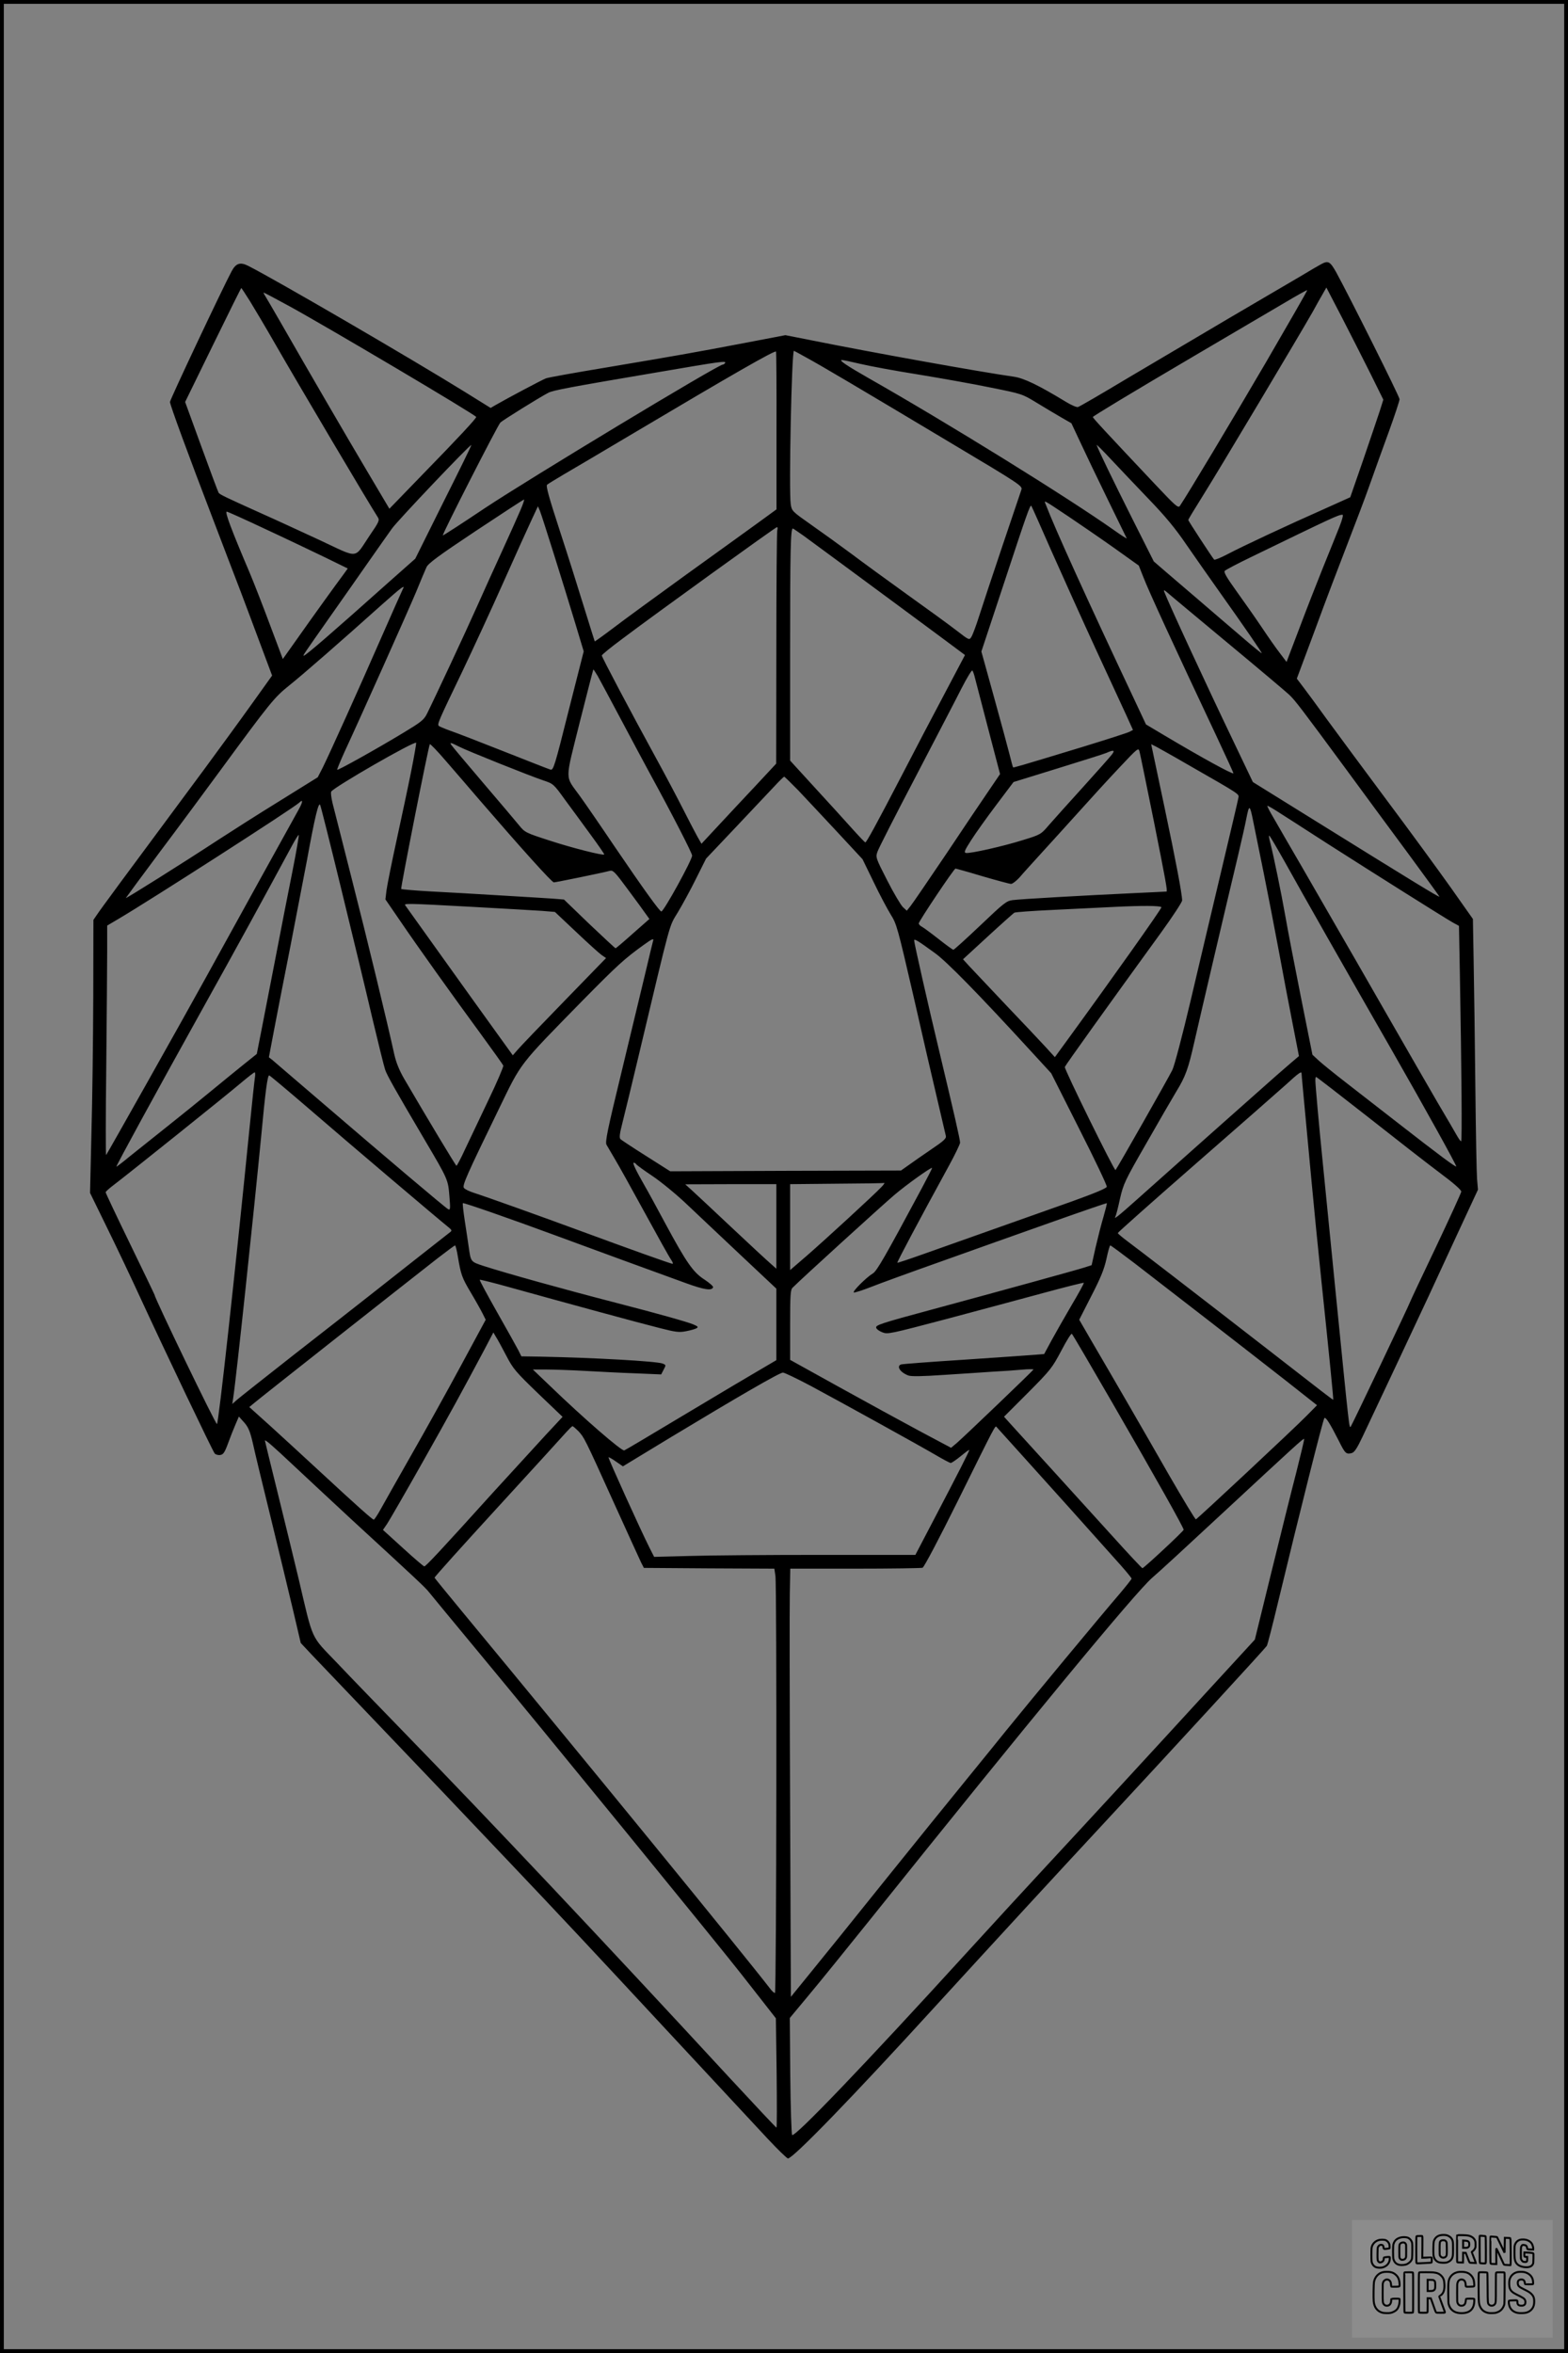 <?xml version="1.0" encoding="UTF-8"?>
<svg xmlns="http://www.w3.org/2000/svg" version="1.0" width="1024pt" height="1536pt" viewBox="0 0 1024 1536" preserveAspectRatio="xMidYMid meet">
  <rect x="0" y="0" width="1024" height="1536" fill="#808080" stroke="none"/>
  <g transform="translate(0.00 0.00) scale(1)">
    <g transform="translate(0,1536) scale(0.1,-0.1)" fill="#000000" stroke="none">
      <path d="M8629 13636 c-15 -8 -76 -43 -135 -79 -60 -35 -269 -158 -464 -272 -195 -115 -494 -292 -665 -393 -170 -102 -316 -187 -325 -189 -9 -3 -45 13 -81 35 -176 107 -273 154 -339 163 -219 31 -931 159 -1313 236 l-178 35 -267 -51 c-335 -64 -458 -85 -909 -161 -199 -33 -373 -64 -388 -70 -24 -9 -256 -132 -330 -175 l-31 -18 -169 105 c-357 221 -1230 729 -1413 822 -53 27 -81 18 -109 -34 -60 -112 -403 -839 -403 -854 0 -18 114 -330 287 -781 63 -165 141 -370 174 -455 32 -85 92 -244 132 -352 l74 -198 -131 -183 c-72 -101 -211 -291 -308 -423 -547 -737 -683 -922 -704 -954 l-24 -35 -1 -505 c-1 -278 -6 -679 -12 -891 l-9 -386 112 -229 c62 -126 163 -339 225 -474 149 -323 463 -981 477 -998 6 -7 22 -12 36 -10 20 3 29 15 52 78 15 41 37 97 49 124 l21 49 35 -39 c27 -31 38 -57 56 -134 11 -52 65 -275 119 -495 54 -220 119 -492 146 -605 l48 -205 75 -80 c42 -44 269 -282 506 -530 236 -247 464 -486 505 -530 42 -44 161 -170 266 -280 358 -377 530 -561 1054 -1125 289 -310 579 -622 644 -692 66 -70 125 -128 132 -128 33 0 421 400 964 995 387 423 793 864 1110 1205 445 479 1045 1132 1053 1146 5 8 38 137 74 287 137 569 293 1191 302 1200 9 9 37 -36 95 -150 40 -81 47 -87 82 -79 19 5 35 29 73 109 81 171 365 774 429 912 33 72 119 258 192 415 l132 284 -6 71 c-3 38 -8 306 -11 595 -3 289 -8 655 -11 813 l-5 288 -146 207 c-81 114 -271 374 -423 577 -152 204 -325 438 -385 520 -60 83 -128 176 -152 207 l-44 58 122 327 c66 181 161 429 209 553 48 124 114 297 145 385 31 88 88 246 126 350 38 105 69 199 69 209 0 17 -326 668 -414 829 -40 71 -52 77 -97 53z m-6996 -243 c30 -49 104 -173 164 -278 154 -268 613 -1043 670 -1131 13 -20 9 -30 -53 -120 -105 -156 -64 -152 -330 -28 -126 58 -292 135 -369 169 -240 108 -280 127 -287 138 -4 6 -55 142 -113 302 l-106 291 182 372 c100 205 183 372 185 372 1 0 27 -39 57 -87z m7317 -472 l84 -170 -23 -73 c-13 -40 -62 -184 -108 -319 l-85 -245 -171 -77 c-233 -103 -535 -244 -631 -295 -44 -23 -83 -39 -87 -35 -14 16 -169 253 -169 259 0 3 44 76 98 162 97 154 637 1059 715 1197 21 39 50 90 64 114 l25 44 102 -196 c55 -107 139 -272 186 -366z m-683 73 c-227 -388 -510 -860 -562 -937 -11 -15 -28 0 -161 141 -331 351 -409 435 -407 440 4 7 246 154 673 405 234 137 492 290 575 338 82 49 151 87 152 85 2 -2 -120 -214 -270 -472z m-6386 372 c239 -130 1229 -716 1229 -728 0 -10 -114 -133 -351 -376 l-216 -223 -150 253 c-140 236 -368 628 -563 968 -46 80 -90 155 -98 168 -8 12 -12 22 -10 22 3 0 75 -38 159 -84z m3190 -818 l0 -513 -118 -86 c-65 -47 -278 -201 -473 -341 -195 -141 -409 -297 -474 -347 -66 -50 -121 -89 -122 -88 -1 1 -31 99 -68 217 -36 118 -108 346 -160 505 -72 221 -92 293 -83 301 7 6 55 35 107 66 52 30 250 147 440 260 670 398 939 552 948 543 2 -2 4 -235 3 -517z m195 478 c104 -57 344 -199 931 -550 478 -285 481 -288 473 -314 -5 -15 -61 -180 -124 -367 -63 -187 -131 -392 -151 -455 -20 -63 -43 -125 -51 -137 -14 -23 -14 -23 -97 41 -45 35 -188 139 -317 231 -129 93 -296 214 -370 270 -74 55 -192 140 -262 189 -125 88 -127 90 -134 134 -13 90 6 1002 21 1002 1 0 38 -20 81 -44z m351 -41 c58 -14 230 -46 382 -70 152 -25 366 -63 476 -86 198 -40 200 -40 295 -98 52 -32 125 -75 161 -96 l66 -38 59 -126 c32 -69 112 -236 178 -371 66 -135 122 -249 124 -254 3 -5 -35 19 -84 54 -303 214 -1088 700 -1604 993 -140 80 -194 116 -172 117 7 0 60 -11 119 -25z m-882 5 c-3 -5 -10 -10 -15 -10 -30 0 -1268 -747 -1555 -938 -148 -99 -271 -179 -273 -177 -6 6 358 719 376 737 16 15 253 163 313 194 30 16 135 36 714 134 421 72 450 76 440 60z m-1839 -907 l-184 -370 -174 -154 c-374 -334 -542 -479 -554 -479 -7 0 -5 3 165 245 85 121 204 290 263 375 60 85 126 180 148 210 37 52 511 551 518 545 2 -2 -80 -169 -182 -372z m4607 18 c108 -112 174 -192 244 -295 54 -78 151 -217 218 -311 162 -228 275 -392 275 -399 0 -3 -62 47 -137 112 -76 65 -199 170 -273 234 -74 63 -171 146 -215 184 l-80 69 -141 280 c-125 249 -223 451 -232 480 -2 6 41 -37 95 -95 54 -58 165 -174 246 -259z m-4105 -73 c-17 -40 -70 -158 -118 -263 -48 -105 -122 -267 -163 -360 -72 -162 -281 -609 -329 -705 -20 -40 -39 -54 -153 -123 -177 -107 -428 -247 -433 -242 -2 2 20 55 48 117 110 237 415 919 467 1043 29 72 60 144 68 162 11 25 77 74 322 237 169 112 311 205 315 205 4 1 -7 -32 -24 -71z m3582 -41 c74 -50 207 -141 296 -204 l161 -115 28 -71 c36 -94 200 -450 481 -1046 61 -130 110 -237 109 -239 -6 -8 -213 106 -445 244 l-126 75 -83 177 c-304 645 -511 1100 -572 1260 -11 28 -23 35 151 -81z m-112 -227 c72 -162 201 -448 287 -635 86 -187 177 -383 201 -435 l43 -95 -23 -12 c-13 -7 -151 -51 -307 -99 -421 -128 -450 -136 -453 -133 -2 2 -12 40 -23 84 -11 44 -57 213 -102 376 l-82 296 152 459 c144 437 166 500 174 492 2 -1 62 -136 133 -298z m-3250 -20 c44 -140 106 -340 137 -443 l57 -189 -99 -389 c-91 -363 -99 -388 -118 -383 -11 3 -148 57 -305 119 -157 62 -314 123 -350 135 -36 13 -69 27 -74 31 -12 11 -3 31 150 349 72 151 195 417 272 590 77 173 160 356 183 405 l42 90 13 -30 c7 -17 48 -145 92 -285z m-1880 164 c136 -63 311 -147 390 -185 l143 -70 -23 -32 c-53 -71 -211 -290 -303 -421 l-98 -138 -82 218 c-45 121 -105 275 -134 344 -123 289 -164 400 -150 400 6 0 121 -52 257 -116z m7008 14 c-18 -46 -66 -164 -106 -263 -40 -99 -110 -278 -155 -398 l-83 -218 -44 58 c-25 32 -78 108 -118 168 -41 61 -114 165 -163 233 -64 89 -86 126 -79 135 6 7 82 47 169 89 542 263 572 277 600 278 7 0 -1 -32 -21 -82z m-3670 -20 c-3 -13 -6 -360 -6 -773 l-1 -750 -135 -145 c-75 -80 -185 -197 -245 -262 l-108 -116 -29 51 c-16 29 -57 108 -92 177 -35 69 -113 217 -175 330 -165 301 -355 661 -355 671 0 5 61 55 137 111 204 154 997 726 1007 727 4 1 6 -9 2 -21z m173 -36 c171 -125 1009 -744 1029 -760 l24 -18 -132 -250 c-73 -137 -195 -370 -272 -519 -176 -339 -240 -455 -247 -454 -3 0 -43 42 -88 92 -45 51 -155 171 -243 267 l-160 175 0 720 c0 658 3 795 18 795 2 0 34 -22 71 -48z m-2619 -349 c-5 -10 -68 -151 -139 -313 -158 -361 -340 -763 -383 -850 l-33 -64 -251 -156 c-138 -85 -315 -198 -395 -250 -235 -154 -611 -390 -607 -382 2 4 102 140 223 302 122 162 300 403 397 535 320 436 349 472 445 549 87 69 346 295 608 530 127 113 155 134 135 99z m5385 -348 c204 -169 385 -322 403 -339 38 -35 77 -86 379 -496 115 -157 298 -405 406 -551 108 -147 197 -269 197 -272 0 -7 -189 109 -767 468 l-451 280 -117 245 c-195 406 -434 924 -463 1000 -3 10 3 8 19 -6 13 -12 191 -160 394 -329z m-4112 -217 c13 -24 84 -155 157 -293 73 -137 158 -297 190 -355 139 -254 270 -509 270 -525 0 -29 -185 -365 -201 -365 -11 0 -117 147 -306 425 -93 138 -195 286 -227 330 -98 136 -98 86 0 480 48 190 88 345 89 345 2 0 14 -19 28 -42z m2464 -13 c6 -22 45 -172 87 -334 l77 -294 -72 -106 c-40 -58 -166 -245 -280 -416 -115 -170 -219 -323 -233 -340 l-24 -30 -26 24 c-13 13 -60 91 -102 174 -75 146 -76 151 -64 186 6 20 119 241 250 491 130 250 266 510 300 578 35 68 66 119 70 115 4 -4 12 -26 17 -48z m-3681 -606 c-19 -96 -62 -298 -95 -449 -33 -151 -63 -301 -67 -333 l-7 -58 94 -137 c114 -168 347 -494 532 -746 76 -104 141 -195 144 -202 2 -7 -42 -111 -100 -231 -57 -120 -125 -264 -152 -320 -26 -57 -51 -103 -54 -103 -5 1 -185 300 -341 567 -33 57 -53 107 -65 160 -45 206 -177 752 -277 1143 -61 239 -117 463 -126 496 -8 34 -13 68 -9 76 9 25 549 336 555 319 1 -4 -13 -87 -32 -182z m448 -194 c272 -315 470 -535 483 -535 12 0 311 61 364 75 23 6 33 -4 120 -122 52 -70 105 -142 117 -160 l23 -32 -108 -95 c-59 -53 -110 -96 -113 -96 -3 0 -80 72 -172 159 l-165 159 -74 6 c-41 3 -195 12 -344 21 -148 9 -353 21 -455 26 -102 6 -187 13 -190 16 -5 4 178 931 187 945 2 4 48 -43 101 -105 53 -61 155 -179 226 -262z m-136 351 c55 -28 457 -189 552 -221 63 -21 66 -23 140 -126 42 -57 118 -160 168 -229 50 -68 90 -126 88 -128 -8 -8 -207 42 -354 90 -158 51 -164 54 -200 98 -20 25 -127 151 -238 281 -111 130 -204 241 -208 248 -10 16 -1 14 52 -13z m4762 -119 c351 -201 332 -189 327 -217 -2 -14 -52 -225 -110 -470 -58 -245 -149 -627 -201 -850 -53 -224 -106 -427 -120 -455 -22 -46 -361 -643 -371 -653 -7 -8 -336 660 -331 673 4 12 279 396 629 878 75 104 137 198 137 209 0 42 -42 263 -115 608 -41 195 -78 368 -81 383 l-6 29 34 -17 c18 -10 112 -62 208 -118z m-225 -366 c76 -381 91 -460 83 -461 -2 0 -95 -5 -208 -10 -322 -15 -751 -39 -798 -46 -39 -5 -58 -20 -210 -165 -92 -87 -171 -159 -176 -159 -4 0 -47 31 -95 69 -47 37 -96 73 -108 80 -13 6 -23 17 -23 23 0 14 230 358 240 358 3 0 83 -22 176 -50 93 -27 177 -50 187 -50 9 0 34 19 55 42 20 24 84 94 142 158 58 63 168 185 245 270 76 85 195 215 264 288 124 132 126 133 133 105 4 -15 46 -219 93 -452z m-275 432 c-12 -16 -97 -111 -188 -212 -92 -101 -191 -212 -221 -246 -53 -62 -54 -63 -171 -99 -127 -40 -344 -89 -372 -84 -14 3 -9 16 34 83 28 44 102 148 164 230 l113 150 288 89 c158 49 302 94 318 101 49 22 59 18 35 -12z m-2049 -230 c46 -49 160 -170 253 -270 l169 -182 72 -148 c39 -82 90 -177 112 -213 39 -62 45 -85 148 -530 58 -256 129 -562 157 -680 28 -118 52 -224 55 -235 4 -17 -14 -33 -94 -87 -54 -37 -121 -83 -148 -103 l-51 -36 -754 -2 -753 -3 -156 99 c-86 54 -161 104 -168 110 -10 9 -7 34 13 112 14 55 61 249 104 430 218 915 197 840 257 940 30 50 84 149 119 220 l65 130 197 208 c108 114 222 235 252 267 30 33 58 59 61 60 3 0 43 -39 90 -87z m-3259 -125 c-35 -62 -451 -815 -604 -1093 -139 -253 -649 -1159 -655 -1165 -3 -3 -3 258 1 580 3 322 6 660 6 751 l0 167 73 43 c212 125 1149 727 1182 760 25 25 23 4 -3 -43z m277 -523 c71 -291 162 -667 201 -835 40 -168 78 -322 85 -342 12 -37 67 -134 258 -458 154 -261 153 -260 162 -369 7 -84 6 -92 -9 -84 -20 11 -410 341 -820 693 -170 146 -318 272 -329 282 l-21 16 33 174 c18 95 66 342 107 548 40 206 89 461 109 566 51 281 76 383 86 359 5 -11 67 -258 138 -550z m6024 105 c25 -124 69 -349 97 -500 28 -151 69 -369 92 -484 l41 -210 -53 -45 c-30 -25 -138 -120 -240 -211 -102 -90 -286 -254 -410 -364 -124 -110 -284 -253 -357 -318 -122 -109 -154 -134 -138 -108 3 5 17 57 29 114 23 99 31 117 172 362 81 142 169 294 195 337 62 101 79 150 118 322 34 150 212 911 285 1215 24 102 49 212 55 245 19 97 23 95 46 -20 12 -60 43 -211 68 -335z m81 408 c28 -18 182 -116 341 -219 307 -196 742 -470 811 -510 l42 -23 6 -321 c11 -626 15 -1085 8 -1085 -4 0 -16 17 -28 38 -11 20 -67 116 -124 212 -56 96 -209 362 -340 590 -131 228 -277 483 -325 565 -48 83 -148 256 -222 385 -75 129 -158 272 -184 318 -27 45 -46 82 -42 82 3 0 29 -14 57 -32z m-6424 -395 c-26 -131 -78 -393 -114 -583 -37 -190 -79 -405 -93 -478 l-26 -132 -96 -77 c-53 -43 -148 -120 -212 -173 -63 -52 -187 -152 -275 -222 -87 -69 -198 -158 -247 -197 -48 -40 -87 -69 -87 -67 0 10 260 486 552 1011 250 449 385 696 599 1092 19 35 37 63 40 63 3 0 -15 -107 -41 -237z m6481 60 c108 -195 395 -700 701 -1233 214 -374 418 -742 418 -754 0 -9 -117 78 -375 279 -121 94 -278 216 -350 272 -71 55 -149 118 -172 139 l-42 39 -75 375 c-41 206 -87 443 -101 525 -28 159 -77 395 -99 483 -8 28 -11 50 -7 47 5 -2 50 -80 102 -172z m-5304 -293 c203 -11 406 -23 452 -26 l85 -7 139 -131 c76 -72 151 -140 167 -151 l28 -19 -273 -281 c-150 -154 -287 -297 -304 -317 l-32 -37 -106 147 c-59 81 -214 298 -346 482 -132 184 -244 341 -249 348 -14 16 -2 16 439 -8z m4498 -2 c5 -5 -325 -470 -621 -876 l-75 -103 -62 68 c-34 37 -150 160 -258 273 -107 113 -214 226 -238 252 l-42 46 162 149 c88 81 167 151 173 155 7 4 118 12 247 18 129 6 313 15 409 20 186 9 295 8 305 -2z m-3320 -220 c-2 -7 -25 -101 -50 -208 -26 -107 -96 -399 -156 -648 -92 -379 -108 -456 -98 -475 7 -12 31 -53 54 -92 23 -38 111 -196 195 -350 84 -154 161 -292 172 -307 11 -16 15 -28 10 -28 -11 0 -290 100 -602 215 -244 90 -607 220 -697 249 -28 9 -57 23 -63 31 -13 15 17 82 228 516 150 309 125 277 549 710 224 227 269 269 397 361 55 40 68 45 61 26z m1840 -79 c77 -55 283 -265 636 -650 l124 -135 183 -363 c101 -199 182 -369 180 -378 -2 -10 -76 -41 -223 -94 -407 -144 -819 -290 -982 -348 -90 -32 -163 -56 -163 -54 0 9 137 268 337 633 40 73 73 142 73 151 0 20 -38 186 -133 584 -73 303 -167 719 -167 736 0 13 21 1 135 -82z m-4440 -811 c-3 -18 -19 -166 -35 -328 -97 -972 -202 -1925 -213 -1936 -7 -7 -407 822 -407 842 0 2 -72 152 -160 333 -88 181 -160 333 -160 338 0 5 24 26 53 48 80 60 742 590 832 667 44 37 84 68 88 68 4 0 5 -15 2 -32z m6835 25 c0 -8 7 -84 65 -703 14 -151 43 -446 65 -655 52 -494 79 -769 77 -772 -3 -2 -58 41 -453 348 -468 363 -823 636 -888 684 -36 27 -66 52 -66 56 0 4 226 205 502 446 276 241 543 475 593 520 86 79 105 92 105 76z m-6490 -224 c273 -236 869 -741 915 -777 26 -21 28 -25 15 -35 -9 -7 -98 -77 -200 -157 -101 -80 -249 -196 -329 -259 -80 -63 -301 -236 -491 -384 -190 -149 -358 -282 -374 -296 l-29 -26 6 40 c20 129 134 1205 182 1700 28 302 42 405 53 405 4 0 117 -95 252 -211z m6918 -56 c180 -142 392 -307 472 -367 93 -69 144 -114 143 -125 -1 -9 -76 -173 -167 -365 -92 -192 -166 -350 -166 -352 0 -7 -382 -810 -389 -817 -10 -10 -8 -29 -96 853 -41 415 -82 823 -90 905 -19 188 -45 473 -45 503 0 12 2 22 5 22 3 0 153 -116 333 -257z m-4773 -313 c4 -6 52 -41 109 -79 56 -38 156 -120 221 -182 66 -63 225 -212 353 -333 l232 -218 0 -233 0 -234 -97 -57 c-54 -31 -276 -163 -493 -293 -217 -130 -398 -238 -403 -239 -16 -7 -264 208 -484 420 l-113 108 88 0 c48 0 161 -4 252 -9 91 -5 240 -13 332 -16 l166 -7 16 31 c16 30 16 31 -7 40 -39 15 -445 38 -797 45 l-125 2 -20 40 c-11 21 -73 133 -138 247 -65 115 -117 211 -114 213 2 2 91 -20 198 -50 345 -96 851 -234 976 -265 105 -27 128 -30 173 -21 28 5 59 14 68 19 14 8 11 12 -19 25 -41 17 -229 70 -504 141 -341 88 -718 193 -867 241 -84 28 -83 25 -97 124 -5 36 -17 114 -26 173 -9 60 -15 111 -12 113 4 5 321 -106 592 -206 191 -71 712 -261 864 -316 121 -44 170 -51 178 -27 2 6 -23 28 -56 50 -73 46 -118 110 -257 368 -53 99 -113 209 -134 245 -58 101 -81 150 -71 150 5 0 13 -5 16 -10z m1862 -162 c-237 -442 -291 -536 -317 -551 -42 -25 -136 -119 -124 -124 6 -2 56 14 110 35 55 22 261 97 459 167 198 71 522 186 720 256 197 70 361 126 363 125 2 -2 -8 -42 -21 -87 -14 -46 -37 -137 -52 -201 l-26 -117 -47 -15 c-49 -16 -569 -159 -987 -272 -345 -93 -377 -104 -373 -121 2 -9 19 -22 40 -30 35 -14 48 -11 420 87 210 56 497 133 637 171 140 38 256 67 259 65 2 -3 -34 -69 -81 -148 -46 -79 -105 -182 -131 -230 l-47 -87 -62 -5 c-34 -3 -241 -17 -461 -32 -219 -14 -404 -28 -412 -31 -31 -12 -5 -52 48 -72 18 -7 90 -6 235 4 114 7 258 17 318 21 61 3 145 9 188 13 42 4 77 4 76 1 -1 -6 -450 -436 -501 -480 l-37 -31 -203 108 c-112 60 -348 189 -525 287 l-323 179 0 228 c0 200 2 230 17 244 53 54 592 544 662 603 77 66 242 184 248 178 2 -1 -30 -63 -70 -138z m-263 11 c-43 -46 -363 -340 -486 -447 l-108 -93 0 280 0 281 303 3 c166 1 306 3 311 5 6 1 -3 -12 -20 -29z m-684 -255 l0 -276 -37 33 c-21 18 -137 125 -258 239 -121 114 -238 223 -260 243 l-40 36 298 1 297 0 0 -276z m-2080 -196 c20 -120 27 -139 86 -238 31 -52 65 -113 76 -135 l20 -40 -162 -300 c-89 -165 -235 -428 -325 -585 -89 -157 -179 -315 -199 -352 -21 -38 -41 -68 -45 -68 -9 0 -114 94 -342 305 -107 99 -256 236 -332 305 l-139 125 34 28 c31 27 955 755 1193 941 61 47 113 86 117 86 3 0 12 -33 18 -72z m4423 -47 c226 -174 750 -580 985 -764 l203 -160 -68 -69 c-77 -79 -711 -671 -723 -676 -4 -2 -83 129 -176 290 -175 306 -358 622 -502 868 l-84 145 79 155 c62 120 84 175 99 243 10 48 21 87 25 87 4 0 77 -54 162 -119z m-4107 -600 c45 -87 61 -105 208 -247 l160 -153 -110 -118 c-60 -65 -216 -236 -347 -379 -336 -372 -436 -479 -446 -479 -5 0 -68 54 -139 119 l-131 119 28 41 c15 23 118 201 228 396 187 331 262 469 408 743 l57 109 17 -29 c10 -15 40 -70 67 -122z m3957 -306 c292 -505 467 -817 467 -831 0 -9 -256 -247 -269 -251 -3 -1 -90 92 -192 205 -103 114 -281 310 -395 435 -115 126 -233 256 -263 289 l-54 60 156 156 c149 150 158 162 218 275 34 65 65 115 69 110 5 -4 123 -206 263 -448z m-1970 109 c203 -109 692 -379 814 -450 51 -30 96 -54 102 -54 6 0 35 20 66 45 30 25 55 43 55 40 0 -9 -72 -150 -217 -427 l-135 -258 -621 0 c-342 0 -726 -3 -854 -7 l-231 -6 -30 59 c-59 117 -272 587 -268 591 2 2 24 -10 49 -28 l45 -31 318 193 c431 260 705 419 727 419 10 0 91 -39 180 -86z m-1516 -296 c38 -41 39 -41 233 -470 88 -194 168 -369 177 -388 l18 -35 426 -3 426 -2 7 -47 c10 -74 7 -2723 -3 -2723 -5 0 -18 11 -28 24 -179 232 -1190 1469 -2019 2471 -96 116 -175 213 -176 216 -2 4 184 210 412 459 228 249 430 470 448 491 19 21 37 39 41 39 4 0 21 -15 38 -32z m2889 -148 c136 -150 484 -538 656 -731 37 -42 68 -80 68 -84 0 -4 -35 -48 -78 -99 -119 -138 -590 -706 -747 -900 -22 -28 -132 -163 -245 -302 -113 -138 -360 -444 -550 -680 -189 -236 -403 -501 -475 -589 l-130 -160 -5 1235 c-3 679 -4 1308 -2 1398 l3 162 424 0 c233 0 431 3 440 6 10 4 107 188 231 438 252 509 243 492 253 480 4 -5 75 -83 157 -174z m1801 -116 c-30 -115 -103 -409 -163 -653 l-109 -444 -295 -321 c-380 -415 -823 -895 -1070 -1161 -107 -115 -339 -367 -515 -560 -674 -739 -1125 -1209 -1142 -1192 -4 5 -10 179 -12 386 l-3 378 124 149 c69 82 245 300 393 484 1048 1308 1743 2149 1849 2240 36 30 239 217 452 415 484 449 536 497 541 492 2 -2 -21 -98 -50 -213z m-6547 37 c74 -70 245 -228 378 -352 432 -397 481 -443 505 -474 13 -16 156 -190 318 -385 417 -502 1588 -1937 1719 -2105 30 -38 93 -119 141 -180 l86 -110 5 -357 c2 -197 2 -358 -1 -357 -3 0 -141 147 -306 325 -840 910 -1563 1676 -2120 2249 -160 165 -360 371 -443 459 -176 184 -154 134 -252 551 -34 143 -98 403 -141 578 -43 175 -79 320 -79 323 0 10 54 -37 190 -165z"></path>
    </g>
  </g>
  <rect x="0.0" y="0.0" width="1024.0" height="1536.0" fill="none" stroke="black" stroke-width="5"></rect>
  <g transform="translate(882.93 1449.20) scale(0.128)" opacity="1.0">
    <rect x="0" y="0" width="1024.0" height="600.0" fill="white" fill-opacity="0.1"></rect>
    <g transform="translate(0,650) scale(0.1,-0.1)" stroke="none">
      <path fill="none" stroke="#000000" stroke-width="100" d="M4491 5720 c-164 -43 -269 -147 -319 -315 -19 -65 -29 -577 -13 -693 25 -190 116 -310 276 -367 63 -23 284 -32 370 -16 122 22 249 110 294 205 51 104 56 150 56 496 0 341 -4 385 -48 478 -46 100 -156 184 -282 217 -83 21 -241 19 -334 -5z m270 -273 c19 -12 43 -40 54 -62 18 -37 20 -64 23 -320 5 -339 -1 -384 -56 -436 -87 -82 -235 -56 -289 51 -22 43 -23 53 -23 335 0 314 7 370 52 412 34 32 66 42 139 42 53 1 73 -4 100 -22z"></path>
      <path fill="none" stroke="#000000" stroke-width="100" d="M5367 5723 c-4 -3 -7 -311 -7 -683 0 -618 1 -679 17 -691 12 -10 51 -14 152 -14 l136 0 3 248 2 248 67 -3 67 -3 34 -85 c18 -47 58 -152 89 -235 30 -82 63 -158 73 -168 14 -15 40 -19 165 -24 l148 -6 -5 34 c-4 19 -49 143 -102 276 -53 133 -96 246 -96 251 0 6 15 19 33 31 53 33 104 92 134 156 27 57 28 67 27 195 0 115 -4 144 -23 193 -31 80 -76 135 -148 183 -83 56 -166 82 -303 94 -129 11 -453 14 -463 3z m541 -300 c55 -27 77 -73 77 -163 0 -61 -4 -82 -23 -111 -34 -55 -73 -69 -191 -69 l-101 0 0 187 0 186 101 -6 c66 -4 114 -12 137 -24z"></path>
      <path fill="none" stroke="#000000" stroke-width="100" d="M6514 5685 c-4 -9 -5 -320 -2 -690 3 -511 7 -678 16 -687 19 -19 273 -30 291 -13 11 11 13 126 12 675 -1 364 -6 672 -11 685 -11 28 -27 31 -187 40 -99 6 -114 5 -119 -10z"></path>
      <path fill="none" stroke="#000000" stroke-width="100" d="M3355 5683 c-27 -3 -55 -9 -62 -15 -10 -8 -13 -150 -13 -683 0 -592 2 -674 15 -685 12 -10 52 -11 173 -6 362 15 578 29 590 38 8 7 12 46 12 129 0 108 -2 119 -20 129 -11 6 -24 9 -28 7 -4 -3 -103 -8 -221 -12 l-214 -7 5 545 c4 384 2 549 -5 556 -11 11 -120 12 -232 4z"></path>
      <path fill="none" stroke="#000000" stroke-width="100" d="M7067 5654 c-4 -4 -7 -310 -7 -680 0 -625 1 -673 18 -692 15 -18 31 -21 152 -24 l134 -3 -3 400 c-2 277 1 397 8 390 11 -11 153 -311 251 -530 96 -215 128 -281 142 -292 7 -6 82 -14 165 -17 l153 -7 11 28 c14 34 3 1333 -11 1347 -5 5 -70 11 -144 14 l-136 5 -1 -54 c-1 -30 -5 -200 -8 -379 l-6 -325 -73 150 c-40 83 -123 256 -184 385 -61 129 -117 242 -125 252 -11 12 -40 18 -121 22 -59 4 -130 9 -157 12 -28 3 -54 2 -58 -2z"></path>
      <path fill="none" stroke="#000000" stroke-width="100" d="M2507 5614 c-220 -49 -342 -159 -394 -357 -24 -91 -24 -641 0 -740 57 -233 232 -339 510 -310 56 6 127 21 158 33 76 29 187 114 226 174 64 95 67 114 71 505 2 232 -1 371 -8 404 -27 126 -116 235 -228 278 -74 29 -236 35 -335 13z m191 -281 c15 -11 36 -35 47 -54 19 -32 20 -52 20 -349 0 -309 0 -316 -23 -362 -31 -62 -75 -89 -155 -95 -53 -4 -67 -2 -97 19 -19 13 -44 41 -55 63 -19 37 -20 60 -20 350 0 337 2 351 60 405 54 51 169 63 223 23z"></path>
      <path fill="none" stroke="#000000" stroke-width="100" d="M8568 5491 c-133 -43 -219 -134 -262 -280 -13 -45 -16 -107 -16 -343 0 -320 9 -395 60 -506 73 -156 258 -255 506 -269 191 -11 324 47 376 165 19 42 22 70 26 288 4 209 3 242 -11 256 -19 18 -186 38 -347 41 l-105 2 -3 -95 c-1 -52 2 -102 7 -109 6 -10 33 -16 75 -19 l66 -4 0 -105 c0 -98 -1 -105 -26 -130 -23 -23 -31 -25 -99 -21 -64 3 -79 7 -112 34 -21 16 -49 52 -63 80 -25 49 -25 51 -25 324 0 303 6 348 56 402 28 29 32 30 99 26 105 -6 152 -50 167 -158 8 -53 9 -54 48 -62 22 -5 90 -10 150 -11 l110 -2 3 43 c4 52 -30 180 -66 245 -53 99 -179 183 -317 212 -96 20 -226 18 -297 -4z"></path>
      <path fill="none" stroke="#000000" stroke-width="100" d="M1390 5484 c-203 -45 -359 -207 -390 -404 -13 -83 -13 -616 0 -694 20 -123 100 -235 203 -281 98 -45 271 -51 387 -13 211 67 340 238 340 451 0 54 -3 69 -17 74 -24 9 -264 -15 -280 -28 -7 -7 -13 -31 -13 -60 0 -56 -13 -95 -43 -128 -31 -34 -95 -61 -144 -61 -35 0 -48 6 -77 35 -52 52 -58 99 -54 423 3 257 5 280 24 323 42 89 120 132 202 109 53 -14 72 -42 81 -120 11 -90 15 -92 150 -79 62 6 125 15 138 20 25 9 25 10 21 107 -3 82 -9 106 -33 155 -33 68 -97 130 -163 160 -60 27 -235 33 -332 11z"></path>
      <path fill="none" stroke="#000000" stroke-width="100" d="M1600 3845 c-239 -44 -424 -235 -476 -495 -22 -109 -33 -831 -15 -1000 31 -300 174 -492 425 -572 45 -15 100 -21 211 -25 181 -6 263 8 380 66 147 73 214 152 266 311 26 78 32 117 37 219 4 98 2 125 -9 132 -22 14 -393 11 -407 -3 -7 -7 -12 -39 -12 -73 0 -169 -84 -275 -217 -275 -68 0 -110 18 -150 64 -65 73 -68 99 -68 606 0 446 1 456 22 515 78 208 337 201 392 -11 6 -23 13 -75 16 -115 3 -41 10 -78 15 -83 10 -10 289 -10 357 0 63 9 67 18 60 147 -12 210 -62 331 -181 445 -86 82 -165 123 -280 146 -94 19 -261 20 -366 1z"></path>
      <path fill="none" stroke="#000000" stroke-width="100" d="M5376 3840 c-151 -39 -268 -118 -350 -237 -106 -157 -118 -245 -114 -863 4 -463 5 -477 27 -550 33 -106 72 -178 131 -243 123 -135 290 -197 526 -197 326 0 528 127 610 384 34 106 48 339 20 349 -29 12 -386 9 -400 -2 -7 -6 -16 -44 -20 -85 -17 -192 -81 -266 -226 -266 -93 1 -163 55 -197 152 -16 48 -18 92 -18 503 0 437 1 452 22 520 26 81 57 119 121 147 78 35 188 8 237 -56 30 -40 55 -133 55 -206 0 -92 6 -95 157 -92 70 1 161 5 201 8 87 8 88 9 78 158 -12 189 -62 314 -170 422 -76 76 -130 109 -241 144 -102 33 -337 38 -449 10z"></path>
      <path fill="none" stroke="#000000" stroke-width="100" d="M8441 3845 c-204 -45 -357 -196 -406 -402 -24 -99 -17 -331 13 -416 47 -137 141 -225 342 -323 334 -162 396 -203 438 -284 19 -37 23 -57 20 -116 -3 -59 -8 -77 -30 -107 -39 -50 -98 -70 -190 -65 -137 7 -187 57 -188 185 0 95 4 94 -223 86 -106 -3 -198 -10 -204 -16 -17 -13 -17 -107 1 -200 44 -226 196 -375 436 -423 103 -20 339 -15 435 10 199 53 340 189 391 377 21 78 28 222 15 311 -16 115 -56 191 -145 276 -85 81 -145 117 -386 235 -250 122 -298 173 -301 319 -3 109 52 167 164 175 115 8 183 -49 194 -164 3 -32 10 -64 16 -70 10 -14 340 -17 387 -4 24 7 25 9 22 92 -5 150 -54 269 -153 369 -69 70 -189 133 -297 155 -90 18 -265 18 -351 0z"></path>
      <path fill="none" stroke="#000000" stroke-width="100" d="M2710 3833 c-14 -2 -29 -9 -35 -14 -7 -7 -9 -354 -7 -1017 3 -910 5 -1008 20 -1019 20 -16 384 -18 413 -3 19 10 19 32 19 1019 0 923 -1 1010 -16 1022 -13 10 -61 14 -193 16 -97 1 -187 -1 -201 -4z"></path>
      <path fill="none" stroke="#000000" stroke-width="100" d="M3455 3833 c-47 -12 -45 32 -45 -1034 0 -987 0 -1009 19 -1019 12 -6 98 -10 210 -10 159 0 192 3 205 16 14 13 16 61 16 370 l0 355 81 -3 82 -3 88 -245 c49 -135 105 -292 124 -350 20 -58 45 -113 57 -122 18 -16 45 -18 229 -18 184 0 210 2 216 16 7 19 16 -7 -153 448 -74 197 -134 362 -134 366 0 4 23 22 50 40 162 104 228 273 217 560 -8 225 -46 336 -153 450 -104 110 -219 160 -413 179 -101 11 -657 13 -696 4z m721 -409 c64 -48 69 -61 72 -231 4 -176 -7 -223 -59 -267 -43 -36 -89 -46 -216 -46 l-113 0 0 286 0 286 144 -4 c127 -3 148 -5 172 -24z"></path>
      <path fill="none" stroke="#000000" stroke-width="100" d="M6510 3834 c-51 -11 -50 7 -50 -683 1 -672 7 -842 35 -951 45 -175 148 -311 289 -380 117 -58 200 -73 376 -68 124 4 156 9 225 32 108 37 176 79 246 153 61 66 117 169 140 258 9 37 13 248 16 831 4 727 3 782 -13 795 -13 11 -57 14 -204 14 -171 0 -190 -2 -209 -19 -21 -19 -21 -19 -21 -746 0 -782 0 -782 -52 -861 -64 -95 -228 -106 -302 -19 -61 73 -60 64 -66 877 -4 562 -8 745 -17 754 -13 13 -341 23 -393 13z"></path>
    </g>
  </g>
</svg>
